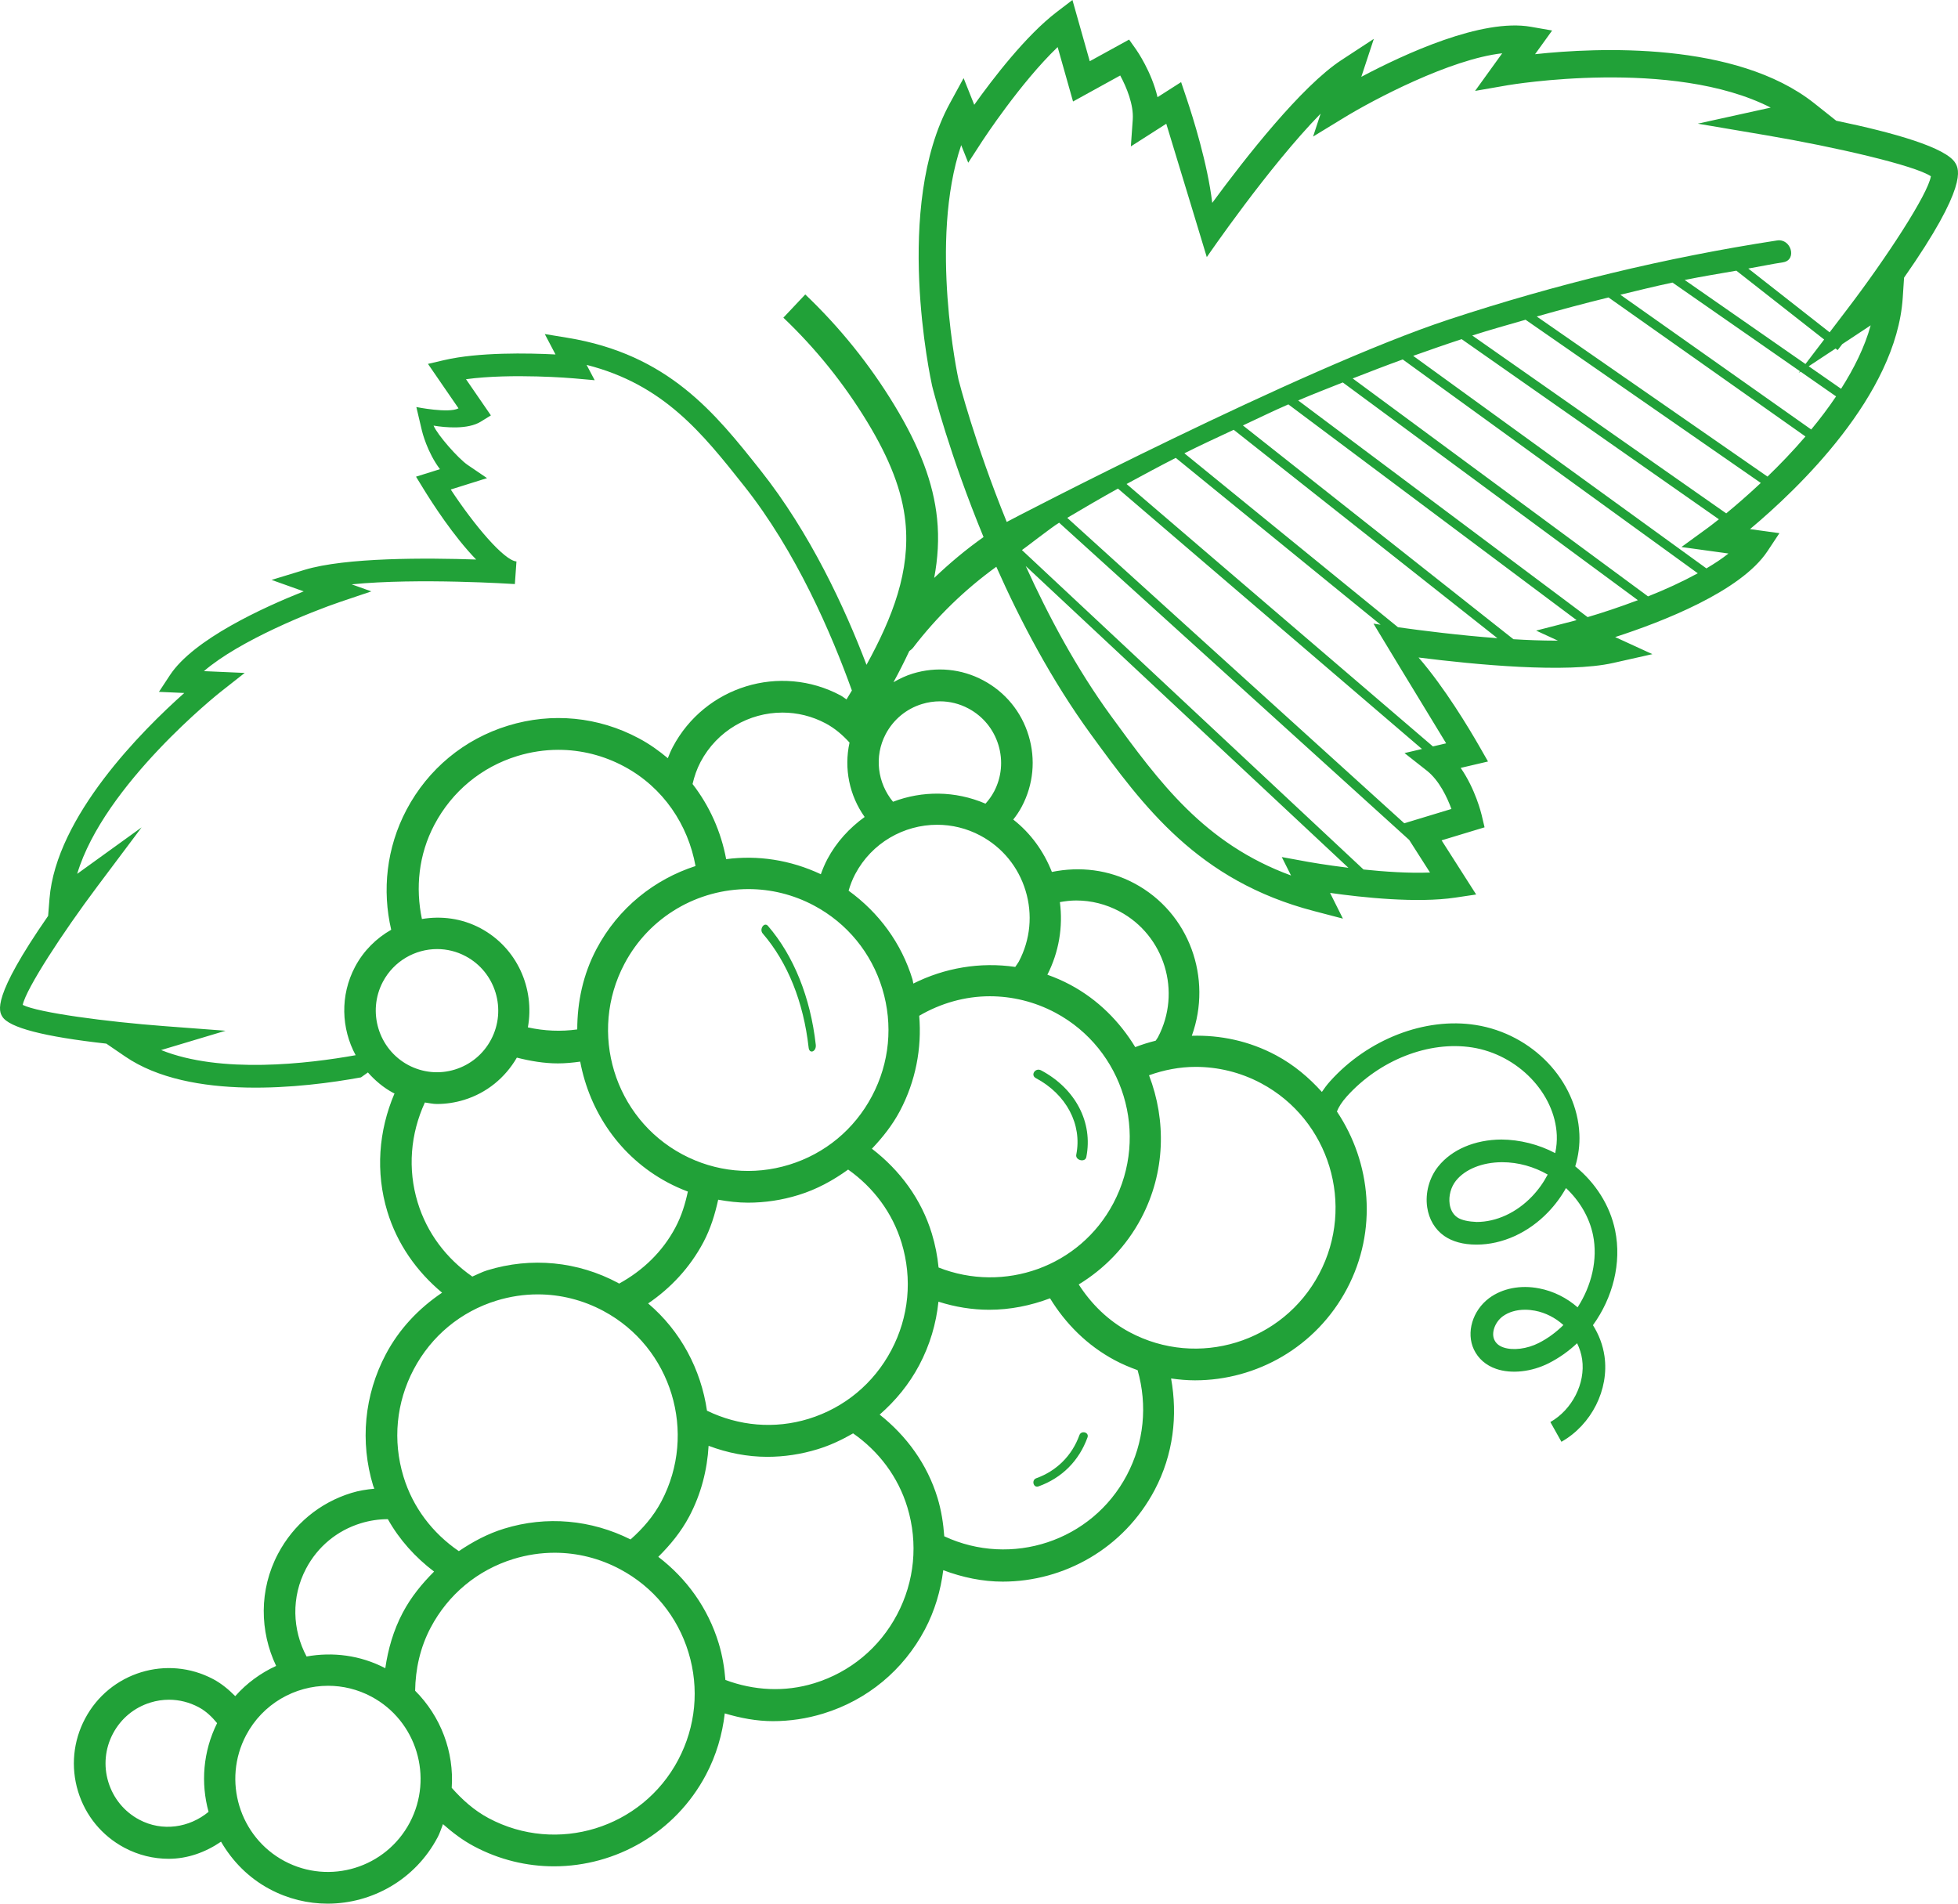 <?xml version="1.0" encoding="UTF-8"?>
<svg width="108px" height="105px" viewBox="0 0 108 105" version="1.1" xmlns="http://www.w3.org/2000/svg" xmlns:xlink="http://www.w3.org/1999/xlink">
    <!-- Generator: sketchtool 50.2 (55047) - http://www.bohemiancoding.com/sketch -->
    <title>55DB447E-0685-419F-A19D-C31A2E11F0C2</title>
    <desc>Created with sketchtool.</desc>
    <defs></defs>
    <g id="Page-1" stroke="none" stroke-width="1" fill="none" fill-rule="evenodd">
        <g id="Index" transform="translate(-1418, -1516)" fill="#21A138" fill-rule="nonzero">
            <g id="grapes-(1)" transform="translate(1418, 1516)">
                <path d="M107.859,9.002 C107.369,8.142 104.469,7.32 101.284,6.659 L100.066,5.692 C95.749,2.271 88.111,2.618 84.672,2.989 L85.613,1.683 L84.437,1.477 C81.733,1.002 77.453,2.984 75.088,4.238 L75.778,2.144 L73.994,3.312 C71.789,4.753 68.698,8.696 66.865,11.19 C66.607,9.025 65.799,6.466 65.453,5.436 L65.148,4.529 L63.847,5.36 C63.522,3.964 62.711,2.793 62.665,2.729 L62.279,2.183 L60.109,3.377 L59.154,0 L58.283,0.665 C56.582,1.965 54.756,4.351 53.738,5.78 L53.151,4.309 L52.391,5.701 C49.28,11.405 51.322,20.867 51.415,21.287 C51.478,21.543 52.384,25.1 54.251,29.623 C53.283,30.306 52.381,31.063 51.528,31.877 C51.729,30.814 51.803,29.719 51.687,28.598 C51.485,26.642 50.734,24.653 49.326,22.337 C47.965,20.096 46.313,18.046 44.417,16.241 L43.209,17.522 C44.993,19.219 46.545,21.149 47.827,23.256 C49.094,25.34 49.765,27.095 49.94,28.78 C50.22,31.492 49.245,34.031 47.795,36.67 C46.601,33.535 44.696,29.401 41.935,25.924 C39.445,22.787 36.871,19.54 31.283,18.628 L30.049,18.425 L30.641,19.551 C29.127,19.473 26.401,19.42 24.498,19.863 L23.606,20.071 L25.291,22.522 C24.752,22.813 22.965,22.451 22.965,22.451 L23.272,23.752 C23.286,23.813 23.56,24.941 24.268,25.878 L22.947,26.292 L23.367,26.977 C23.832,27.734 25.014,29.576 26.264,30.862 C23.56,30.769 19.062,30.74 16.789,31.434 L14.98,31.986 L16.752,32.618 C14.526,33.503 10.676,35.259 9.373,37.24 L8.767,38.161 L10.165,38.223 C7.849,40.282 3.095,45.032 2.73,49.571 L2.654,50.519 C-0.494,55.055 -0.051,55.778 0.129,56.075 C0.502,56.682 2.428,57.181 5.865,57.564 L6.903,58.273 C10.496,60.732 16.778,59.998 19.912,59.425 C20.038,59.335 20.167,59.245 20.293,59.153 C20.686,59.598 21.148,59.991 21.699,60.286 C21.719,60.297 21.741,60.3 21.761,60.311 C20.878,62.377 20.707,64.655 21.367,66.83 C21.912,68.619 22.983,70.133 24.384,71.301 C23.105,72.162 22.022,73.295 21.28,74.699 C20.093,76.945 19.847,79.521 20.584,81.954 C20.602,82.009 20.632,82.058 20.649,82.113 C20.224,82.153 19.801,82.217 19.384,82.346 C17.633,82.884 16.197,84.073 15.337,85.698 C14.278,87.699 14.327,89.984 15.231,91.887 C14.383,92.277 13.613,92.833 12.975,93.555 C12.619,93.195 12.228,92.867 11.769,92.621 C9.217,91.261 6.044,92.235 4.691,94.797 C4.034,96.037 3.897,97.461 4.304,98.804 C4.713,100.148 5.619,101.251 6.854,101.911 C7.633,102.327 8.474,102.526 9.303,102.526 C10.342,102.526 11.332,102.17 12.192,101.582 C12.812,102.65 13.706,103.574 14.87,104.195 C15.892,104.742 16.989,105 18.072,105 C20.526,105 22.905,103.673 24.134,101.348 L24.136,101.348 C24.262,101.11 24.338,100.859 24.434,100.614 C24.949,101.067 25.498,101.491 26.129,101.828 C27.542,102.583 29.061,102.941 30.558,102.941 C33.954,102.941 37.24,101.106 38.941,97.89 C39.507,96.82 39.842,95.674 39.977,94.506 C40.846,94.765 41.733,94.934 42.635,94.934 C43.566,94.934 44.501,94.795 45.418,94.513 C47.839,93.77 49.826,92.124 51.015,89.878 C51.561,88.844 51.886,87.734 52.028,86.607 C53.099,87.009 54.205,87.238 55.306,87.238 C58.699,87.238 61.986,85.402 63.687,82.187 C64.725,80.223 64.963,78.065 64.595,76.033 C65.034,76.095 65.474,76.135 65.913,76.135 C69.309,76.135 72.595,74.3 74.296,71.086 C75.996,67.873 75.634,64.134 73.742,61.308 C73.836,61.061 74.014,60.782 74.284,60.48 C76.098,58.464 78.815,57.401 81.2,57.774 C83.715,58.167 85.766,60.291 85.87,62.608 C85.884,62.936 85.854,63.27 85.782,63.603 C84.874,63.121 83.822,62.86 82.815,62.853 C81.349,62.862 80.078,63.404 79.33,64.339 C78.835,64.958 78.606,65.798 78.721,66.585 C78.817,67.252 79.151,67.815 79.662,68.171 C80.116,68.485 80.706,68.646 81.417,68.649 C81.426,68.649 81.437,68.649 81.445,68.649 C82.866,68.649 84.304,67.996 85.396,66.855 C85.785,66.449 86.114,66.003 86.377,65.531 C87.121,66.227 87.664,67.128 87.869,68.125 C88.141,69.457 87.792,70.915 87.018,72.109 C86.423,71.589 85.692,71.216 84.892,71.063 C83.866,70.863 82.864,71.063 82.141,71.599 C81.221,72.284 80.857,73.505 81.298,74.436 C81.537,74.939 81.96,75.308 82.522,75.502 C83.364,75.793 84.477,75.671 85.429,75.19 C86.003,74.898 86.528,74.524 86.99,74.089 C87.128,74.371 87.225,74.673 87.269,74.983 C87.457,76.301 86.719,77.753 85.515,78.436 L86.126,79.525 C87.787,78.584 88.763,76.643 88.501,74.805 C88.413,74.189 88.19,73.607 87.864,73.093 C88.958,71.585 89.456,69.664 89.089,67.873 C88.805,66.475 87.992,65.232 86.888,64.332 C87.065,63.746 87.144,63.144 87.116,62.548 C86.986,59.61 84.525,57.026 81.396,56.535 C78.608,56.094 75.452,57.315 73.366,59.639 C73.187,59.838 73.043,60.034 72.913,60.228 C72.2,59.437 71.37,58.733 70.38,58.204 C68.898,57.412 67.304,57.084 65.739,57.13 C66.882,53.961 65.615,50.349 62.569,48.723 C61.155,47.967 59.565,47.779 58.02,48.094 C57.569,46.949 56.847,45.954 55.889,45.204 C56.064,44.984 56.224,44.747 56.359,44.492 C57.002,43.278 57.135,41.886 56.736,40.571 C56.338,39.257 55.451,38.177 54.243,37.531 C53.034,36.884 51.647,36.753 50.342,37.154 C49.965,37.27 49.616,37.436 49.282,37.63 C49.586,37.08 49.877,36.501 50.155,35.91 C50.227,35.857 50.3,35.807 50.362,35.728 C51.678,34.01 53.22,32.517 54.955,31.261 C56.287,34.26 58.011,37.537 60.169,40.501 C63.066,44.472 66.062,48.58 72.479,50.252 L74.073,50.669 L73.364,49.25 C75.139,49.502 78.161,49.827 80.281,49.508 L81.423,49.338 L79.516,46.351 L81.886,45.633 L81.724,44.947 C81.705,44.873 81.382,43.525 80.568,42.355 L82.077,42.002 L81.575,41.125 C81.038,40.19 79.679,37.916 78.245,36.266 C81.377,36.661 86.409,37.145 88.975,36.568 L91.142,36.081 L89.089,35.139 C91.658,34.308 96.017,32.626 97.49,30.403 L98.15,29.408 L96.528,29.184 C99.165,26.977 104.599,21.807 104.952,16.421 L105.025,15.315 C108.572,10.247 108.047,9.332 107.859,9.002 Z M11.504,99.936 C10.446,100.81 8.955,101.048 7.675,100.365 C6.852,99.924 6.25,99.188 5.976,98.292 C5.702,97.396 5.793,96.446 6.232,95.617 C6.671,94.79 7.403,94.183 8.297,93.908 C8.634,93.803 8.98,93.752 9.322,93.752 C9.886,93.752 10.446,93.892 10.958,94.165 C11.366,94.382 11.69,94.696 11.975,95.044 C11.193,96.618 11.069,98.352 11.504,99.936 Z M84.505,65.99 C83.649,66.887 82.536,67.4 81.452,67.4 C81.029,67.382 80.622,67.313 80.376,67.142 C80.092,66.945 79.992,66.632 79.96,66.407 C79.897,65.964 80.029,65.473 80.308,65.124 C80.813,64.492 81.756,64.111 82.831,64.104 C82.841,64.104 82.85,64.104 82.86,64.104 C83.747,64.104 84.611,64.353 85.369,64.785 C85.143,65.217 84.853,65.627 84.505,65.99 Z M84.874,74.076 C84.232,74.403 83.45,74.501 82.929,74.321 C82.683,74.237 82.52,74.101 82.427,73.903 C82.244,73.52 82.457,72.928 82.885,72.608 C83.212,72.368 83.643,72.241 84.119,72.241 C84.298,72.241 84.481,72.259 84.667,72.294 C85.255,72.405 85.798,72.691 86.235,73.086 C85.833,73.483 85.376,73.822 84.874,74.076 Z M50.702,56.027 C51.884,55.337 53.223,54.951 54.596,54.951 C55.818,54.951 57.06,55.244 58.215,55.859 C61.979,57.871 63.413,62.585 61.41,66.37 C59.553,69.886 55.376,71.336 51.77,69.912 C51.708,69.284 51.587,68.66 51.399,68.042 C50.818,66.135 49.638,64.549 48.093,63.36 C48.685,62.737 49.224,62.059 49.638,61.278 C50.502,59.642 50.853,57.832 50.702,56.027 Z M49.164,74.473 C48.195,76.308 46.573,77.653 44.598,78.26 C42.721,78.835 40.75,78.658 38.996,77.81 C38.666,75.544 37.551,73.42 35.75,71.894 C36.984,71.054 38.051,69.928 38.799,68.517 C39.199,67.762 39.438,66.969 39.614,66.172 C40.158,66.269 40.706,66.336 41.259,66.336 C42.189,66.336 43.125,66.197 44.041,65.914 C45.047,65.606 45.953,65.108 46.782,64.51 C48.178,65.498 49.224,66.887 49.731,68.554 C50.335,70.539 50.134,72.642 49.164,74.473 Z M48.097,60.457 C47.128,62.29 45.506,63.635 43.531,64.242 C41.555,64.85 39.465,64.646 37.639,63.672 C33.875,61.661 32.44,56.946 34.443,53.162 C35.83,50.536 38.513,49.04 41.283,49.04 C42.507,49.04 43.747,49.333 44.902,49.949 C46.726,50.923 48.064,52.553 48.668,54.54 C49.268,56.523 49.068,58.626 48.097,60.457 Z M26.508,51.201 C25.477,50.651 24.345,50.51 23.272,50.69 C22.914,48.978 23.083,47.149 23.962,45.487 C24.931,43.654 26.554,42.309 28.529,41.702 C29.277,41.473 30.04,41.358 30.8,41.358 C32.049,41.358 33.286,41.665 34.421,42.272 C36.594,43.433 37.956,45.504 38.364,47.768 C36.102,48.5 34.106,50.069 32.904,52.339 C32.154,53.756 31.842,55.277 31.84,56.78 C30.944,56.906 30.024,56.867 29.117,56.667 C29.505,54.522 28.522,52.278 26.508,51.201 Z M45.632,47.396 C45.49,47.666 45.376,47.941 45.276,48.22 C43.592,47.427 41.791,47.159 40.054,47.389 C39.774,45.885 39.145,44.463 38.2,43.244 C38.297,42.828 38.436,42.417 38.641,42.029 C39.558,40.294 41.329,39.304 43.16,39.304 C43.968,39.304 44.788,39.497 45.55,39.904 C46.064,40.18 46.487,40.55 46.859,40.959 C46.541,42.396 46.856,43.885 47.693,45.062 C46.866,45.661 46.143,46.431 45.632,47.396 Z M19.584,53.326 C18.748,54.908 18.823,56.734 19.617,58.202 C16.996,58.672 12.177,59.243 8.888,57.918 L12.442,56.853 L9.074,56.599 C5.855,56.357 2.094,55.854 1.253,55.427 C1.446,54.518 3.472,51.422 5.359,48.906 L7.812,45.635 L4.257,48.199 C5.737,43.267 12.098,38.216 12.17,38.161 L13.497,37.117 L11.248,37.018 C13.218,35.319 17.182,33.734 18.774,33.196 L20.484,32.619 L19.398,32.231 C23.058,31.864 28.334,32.212 28.399,32.215 L28.487,30.968 C27.809,30.918 26.167,28.985 24.863,27 L26.864,26.372 L25.795,25.645 C25.27,25.287 24.118,23.972 23.915,23.476 C24.573,23.586 25.809,23.697 26.518,23.258 L27.077,22.912 L25.704,20.916 C28.225,20.574 31.622,20.865 31.662,20.87 L32.802,20.971 L32.356,20.126 C36.606,21.206 38.736,23.891 41.034,26.79 C43.922,30.426 45.869,34.968 46.989,38.085 C46.893,38.248 46.793,38.413 46.692,38.578 C46.582,38.509 46.487,38.424 46.369,38.36 C43.032,36.577 38.876,37.856 37.107,41.208 C37.001,41.408 36.917,41.614 36.836,41.82 C36.348,41.411 35.823,41.035 35.239,40.725 C33.006,39.53 30.442,39.281 28.021,40.026 C25.6,40.769 23.613,42.415 22.424,44.661 C21.308,46.773 21.074,49.12 21.578,51.283 C20.762,51.748 20.058,52.433 19.584,53.326 Z M21.12,54.15 C21.729,53.003 22.902,52.348 24.111,52.348 C24.645,52.348 25.188,52.475 25.69,52.745 C27.337,53.624 27.962,55.685 27.087,57.338 C26.664,58.139 25.955,58.726 25.091,58.993 C24.233,59.257 23.316,59.169 22.517,58.744 C20.876,57.864 20.247,55.803 21.12,54.15 Z M23.037,66.318 C22.477,64.478 22.638,62.544 23.436,60.81 C23.657,60.84 23.874,60.893 24.099,60.893 C24.603,60.893 25.109,60.817 25.602,60.665 C26.841,60.284 27.86,59.453 28.509,58.336 C29.259,58.525 30.016,58.654 30.772,58.654 C31.187,58.654 31.596,58.613 32.003,58.557 C32.519,61.302 34.182,63.808 36.822,65.219 C37.186,65.413 37.56,65.581 37.941,65.724 C37.798,66.394 37.597,67.059 37.259,67.696 C36.547,69.044 35.453,70.085 34.148,70.8 C34.129,70.789 34.115,70.775 34.096,70.765 C31.864,69.57 29.301,69.323 26.878,70.066 C26.589,70.154 26.329,70.297 26.053,70.412 C24.624,69.42 23.551,68.012 23.037,66.318 Z M22.823,75.523 C23.792,73.69 25.414,72.345 27.389,71.738 C28.137,71.509 28.901,71.394 29.661,71.394 C30.909,71.394 32.147,71.701 33.281,72.308 C37.047,74.32 38.481,79.034 36.478,82.819 C36.039,83.648 35.442,84.324 34.78,84.911 C32.607,83.824 30.147,83.595 27.811,84.315 C26.899,84.594 26.078,85.038 25.309,85.557 C23.86,84.565 22.774,83.15 22.254,81.442 C21.652,79.459 21.852,77.356 22.823,75.523 Z M16.882,86.52 C17.521,85.308 18.593,84.421 19.898,84.02 C20.39,83.868 20.892,83.794 21.394,83.793 C22.029,84.927 22.902,85.894 23.943,86.684 C23.274,87.351 22.67,88.09 22.215,88.951 C21.696,89.934 21.404,90.972 21.252,92.014 C19.865,91.289 18.346,91.111 16.91,91.367 C16.127,89.904 16.05,88.094 16.882,86.52 Z M22.603,100.527 C21.28,103.027 18.186,103.98 15.69,102.652 C13.204,101.323 12.254,98.207 13.576,95.707 C14.494,93.973 16.267,92.983 18.098,92.983 C18.906,92.983 19.726,93.175 20.488,93.583 C22.976,94.911 23.924,98.026 22.603,100.527 Z M37.409,97.069 C35.409,100.852 30.718,102.293 26.95,100.284 C26.143,99.852 25.491,99.261 24.916,98.611 C25.054,96.63 24.315,94.673 22.898,93.256 C22.916,92.076 23.167,90.887 23.755,89.774 C24.724,87.94 26.346,86.596 28.321,85.989 C29.069,85.76 29.831,85.645 30.592,85.645 C31.84,85.645 33.078,85.952 34.212,86.559 C36.036,87.533 37.374,89.163 37.977,91.148 C38.581,93.133 38.378,95.236 37.409,97.069 Z M49.48,89.057 C48.511,90.89 46.889,92.235 44.914,92.842 C43.283,93.345 41.585,93.248 40.012,92.662 C39.958,91.983 39.844,91.305 39.642,90.638 C39.054,88.706 37.881,87.071 36.31,85.871 C36.964,85.22 37.563,84.5 38.018,83.641 C38.676,82.397 39.008,81.07 39.085,79.747 C40.13,80.139 41.22,80.354 42.323,80.354 C43.253,80.354 44.191,80.214 45.107,79.932 C45.799,79.719 46.443,79.415 47.056,79.061 C48.473,80.05 49.535,81.451 50.048,83.134 C50.651,85.121 50.45,87.224 49.48,89.057 Z M62.153,81.367 C60.221,85.022 55.781,86.458 52.084,84.738 C52.033,84.029 51.924,83.321 51.714,82.625 C51.147,80.763 50.009,79.205 48.52,78.025 C49.394,77.264 50.144,76.354 50.704,75.297 C51.289,74.191 51.64,73.005 51.763,71.797 C52.684,72.091 53.627,72.243 54.565,72.243 C55.716,72.243 56.849,72.015 57.918,71.611 C58.768,73 59.955,74.205 61.489,75.025 C61.9,75.244 62.321,75.421 62.748,75.574 C63.304,77.52 63.102,79.572 62.153,81.367 Z M65.948,58.846 C67.172,58.846 68.413,59.137 69.567,59.753 C73.331,61.765 74.765,66.479 72.762,70.263 C70.762,74.046 66.071,75.489 62.304,73.478 C61.112,72.841 60.186,71.913 59.5,70.847 C60.91,69.988 62.119,68.757 62.948,67.192 C64.287,64.656 64.333,61.796 63.378,59.309 C64.201,59.014 65.067,58.846 65.948,58.846 Z M58.462,49.758 C58.764,49.704 59.063,49.668 59.361,49.668 C60.188,49.668 61.006,49.871 61.754,50.272 C64.24,51.6 65.188,54.716 63.868,57.216 C63.831,57.285 63.784,57.34 63.743,57.403 C63.361,57.497 62.987,57.615 62.618,57.756 C61.765,56.355 60.573,55.139 59.028,54.314 C58.617,54.095 58.197,53.915 57.771,53.763 C58.408,52.512 58.64,51.127 58.462,49.758 Z M56.568,49.125 C56.968,50.437 56.835,51.828 56.196,53.038 C56.138,53.144 56.062,53.234 55.999,53.333 C54.063,53.049 52.105,53.384 50.378,54.25 C50.356,54.174 50.355,54.099 50.332,54.023 C49.721,52.017 48.473,50.335 46.808,49.128 C46.898,48.818 47.014,48.513 47.17,48.216 C48.088,46.482 49.861,45.492 51.693,45.492 C52.5,45.492 53.32,45.684 54.082,46.092 C55.286,46.736 56.169,47.814 56.568,49.125 Z M50.853,38.833 C51.18,38.733 51.513,38.683 51.845,38.683 C52.391,38.683 52.93,38.817 53.424,39.082 C54.221,39.509 54.805,40.22 55.07,41.088 C55.335,41.956 55.248,42.874 54.823,43.675 L54.821,43.675 C54.695,43.915 54.535,44.13 54.359,44.328 C52.684,43.609 50.869,43.609 49.257,44.223 C48.411,43.198 48.197,41.736 48.855,40.487 C49.28,39.686 49.99,39.098 50.853,38.833 Z M72.176,47.542 L70.701,47.272 L71.212,48.29 C66.421,46.533 63.952,43.151 61.278,39.486 C59.38,36.882 57.823,33.964 56.578,31.222 L74.377,47.865 C73.117,47.71 72.198,47.546 72.176,47.542 Z M75.209,47.959 L56.368,30.34 C56.519,30.246 58.009,29.076 58.42,28.831 L77.729,46.328 L78.877,48.126 C77.701,48.172 76.377,48.08 75.209,47.959 Z M77.457,45.409 L58.868,28.563 C59.795,28.014 60.724,27.469 61.665,26.949 L78.433,41.312 L77.471,41.538 L78.7,42.505 C79.386,43.045 79.825,43.982 80.058,44.62 L77.457,45.409 Z M79.767,41 L79.037,41.171 L62.14,26.696 C63.039,26.206 63.942,25.721 64.853,25.255 L76.152,34.458 C75.917,34.422 75.769,34.4 75.759,34.398 C75.755,34.398 78.238,38.498 79.767,41 Z M77.111,34.597 L65.329,25.003 C66.227,24.549 67.14,24.133 68.05,23.706 L82.595,35.201 C80.483,35.042 78.412,34.779 77.111,34.597 Z M86.777,34.255 L84.73,34.782 L85.931,35.335 C85.884,35.335 85.834,35.335 85.787,35.335 C85.053,35.335 84.27,35.305 83.477,35.257 L68.557,23.466 C69.393,23.078 70.22,22.67 71.064,22.305 L86.962,34.204 C86.905,34.22 86.83,34.241 86.777,34.255 Z M87.571,34.038 L71.605,22.088 C72.42,21.74 73.245,21.421 74.066,21.095 L90.343,33.104 C89.319,33.491 88.338,33.814 87.571,34.038 Z M90.903,32.895 L74.612,20.874 C75.529,20.516 76.447,20.161 77.372,19.826 L93.647,31.621 C92.792,32.088 91.846,32.522 90.903,32.895 Z M94.123,31.351 L77.948,19.628 C78.836,19.313 79.727,19 80.622,18.707 L94.811,28.642 C94.479,28.907 94.263,29.066 94.251,29.076 L92.746,30.172 L95.338,30.53 C94.988,30.814 94.569,31.086 94.123,31.351 Z M95.215,28.316 L81.207,18.506 C82.179,18.194 83.164,17.921 84.147,17.636 L97.123,26.638 C96.382,27.332 95.72,27.901 95.215,28.316 Z M97.492,26.287 L84.765,17.458 C86.078,17.086 87.397,16.731 88.724,16.407 L99.586,24.075 C98.888,24.888 98.17,25.634 97.492,26.287 Z M99.904,23.69 L89.376,16.257 C90.332,16.027 91.287,15.789 92.253,15.586 L99.281,20.475 L99.209,20.569 L99.314,20.498 L101.275,21.864 C100.849,22.497 100.385,23.108 99.904,23.69 Z M92.924,15.443 C93.868,15.249 94.823,15.098 95.775,14.93 L100.617,18.727 L99.586,20.078 L92.924,15.443 Z M101.551,21.444 L99.765,20.202 L101.249,19.223 L101.361,19.311 L101.616,18.981 L103.184,17.945 C102.854,19.143 102.264,20.322 101.551,21.444 Z M101.895,17.049 L100.919,18.33 L96.433,14.812 C97.074,14.702 97.706,14.566 98.349,14.468 C99.137,14.346 98.802,13.141 98.019,13.263 C91.844,14.212 85.808,15.683 79.937,17.617 L79.928,17.612 L79.921,17.622 C71.791,20.302 55.666,28.706 55.53,28.789 C53.752,24.415 52.883,20.992 52.871,20.943 C52.851,20.86 51.224,13.3 53.018,8.005 L53.406,8.975 L54.189,7.768 C54.214,7.731 56.291,4.554 58.338,2.597 L59.187,5.598 L61.789,4.164 C62.135,4.804 62.537,5.771 62.481,6.592 L62.376,8.075 L64.33,6.826 C65.186,9.628 66.565,14.182 66.565,14.182 C66.607,14.12 69.967,9.21 72.844,6.267 L72.428,7.532 L74.161,6.475 C75.762,5.498 79.983,3.264 82.86,2.939 L81.363,5.014 L83.171,4.7 C83.269,4.684 92.25,3.165 97.669,5.935 L93.647,6.821 L97.444,7.465 C101.228,8.107 105.633,9.127 106.504,9.723 C106.346,10.706 104.054,14.219 101.895,17.049 Z" id="Shape"></path>
                <path d="M42.359,51.07 C42.156,50.834 41.864,51.252 42.071,51.49 C43.444,53.084 44.319,55.259 44.603,57.784 C44.645,58.163 45.04,58.001 44.997,57.627 C44.703,55.011 43.782,52.72 42.359,51.07 Z" id="Shape"></path>
                <path d="M57.136,59.466 C58.814,60.358 59.698,62.012 59.365,63.69 C59.304,64.001 59.858,64.135 59.919,63.821 C60.296,61.921 59.335,60.054 57.426,59.038 C57.109,58.871 56.821,59.298 57.136,59.466 Z" id="Shape"></path>
                <path d="M59.538,79.16 C59.13,80.287 58.283,81.133 57.159,81.536 C56.879,81.636 57,82.087 57.282,81.985 C58.571,81.523 59.518,80.575 59.985,79.283 C60.087,79 59.638,78.878 59.538,79.16 Z" id="Shape"></path>
            </g>
        </g>
    </g>
</svg>
